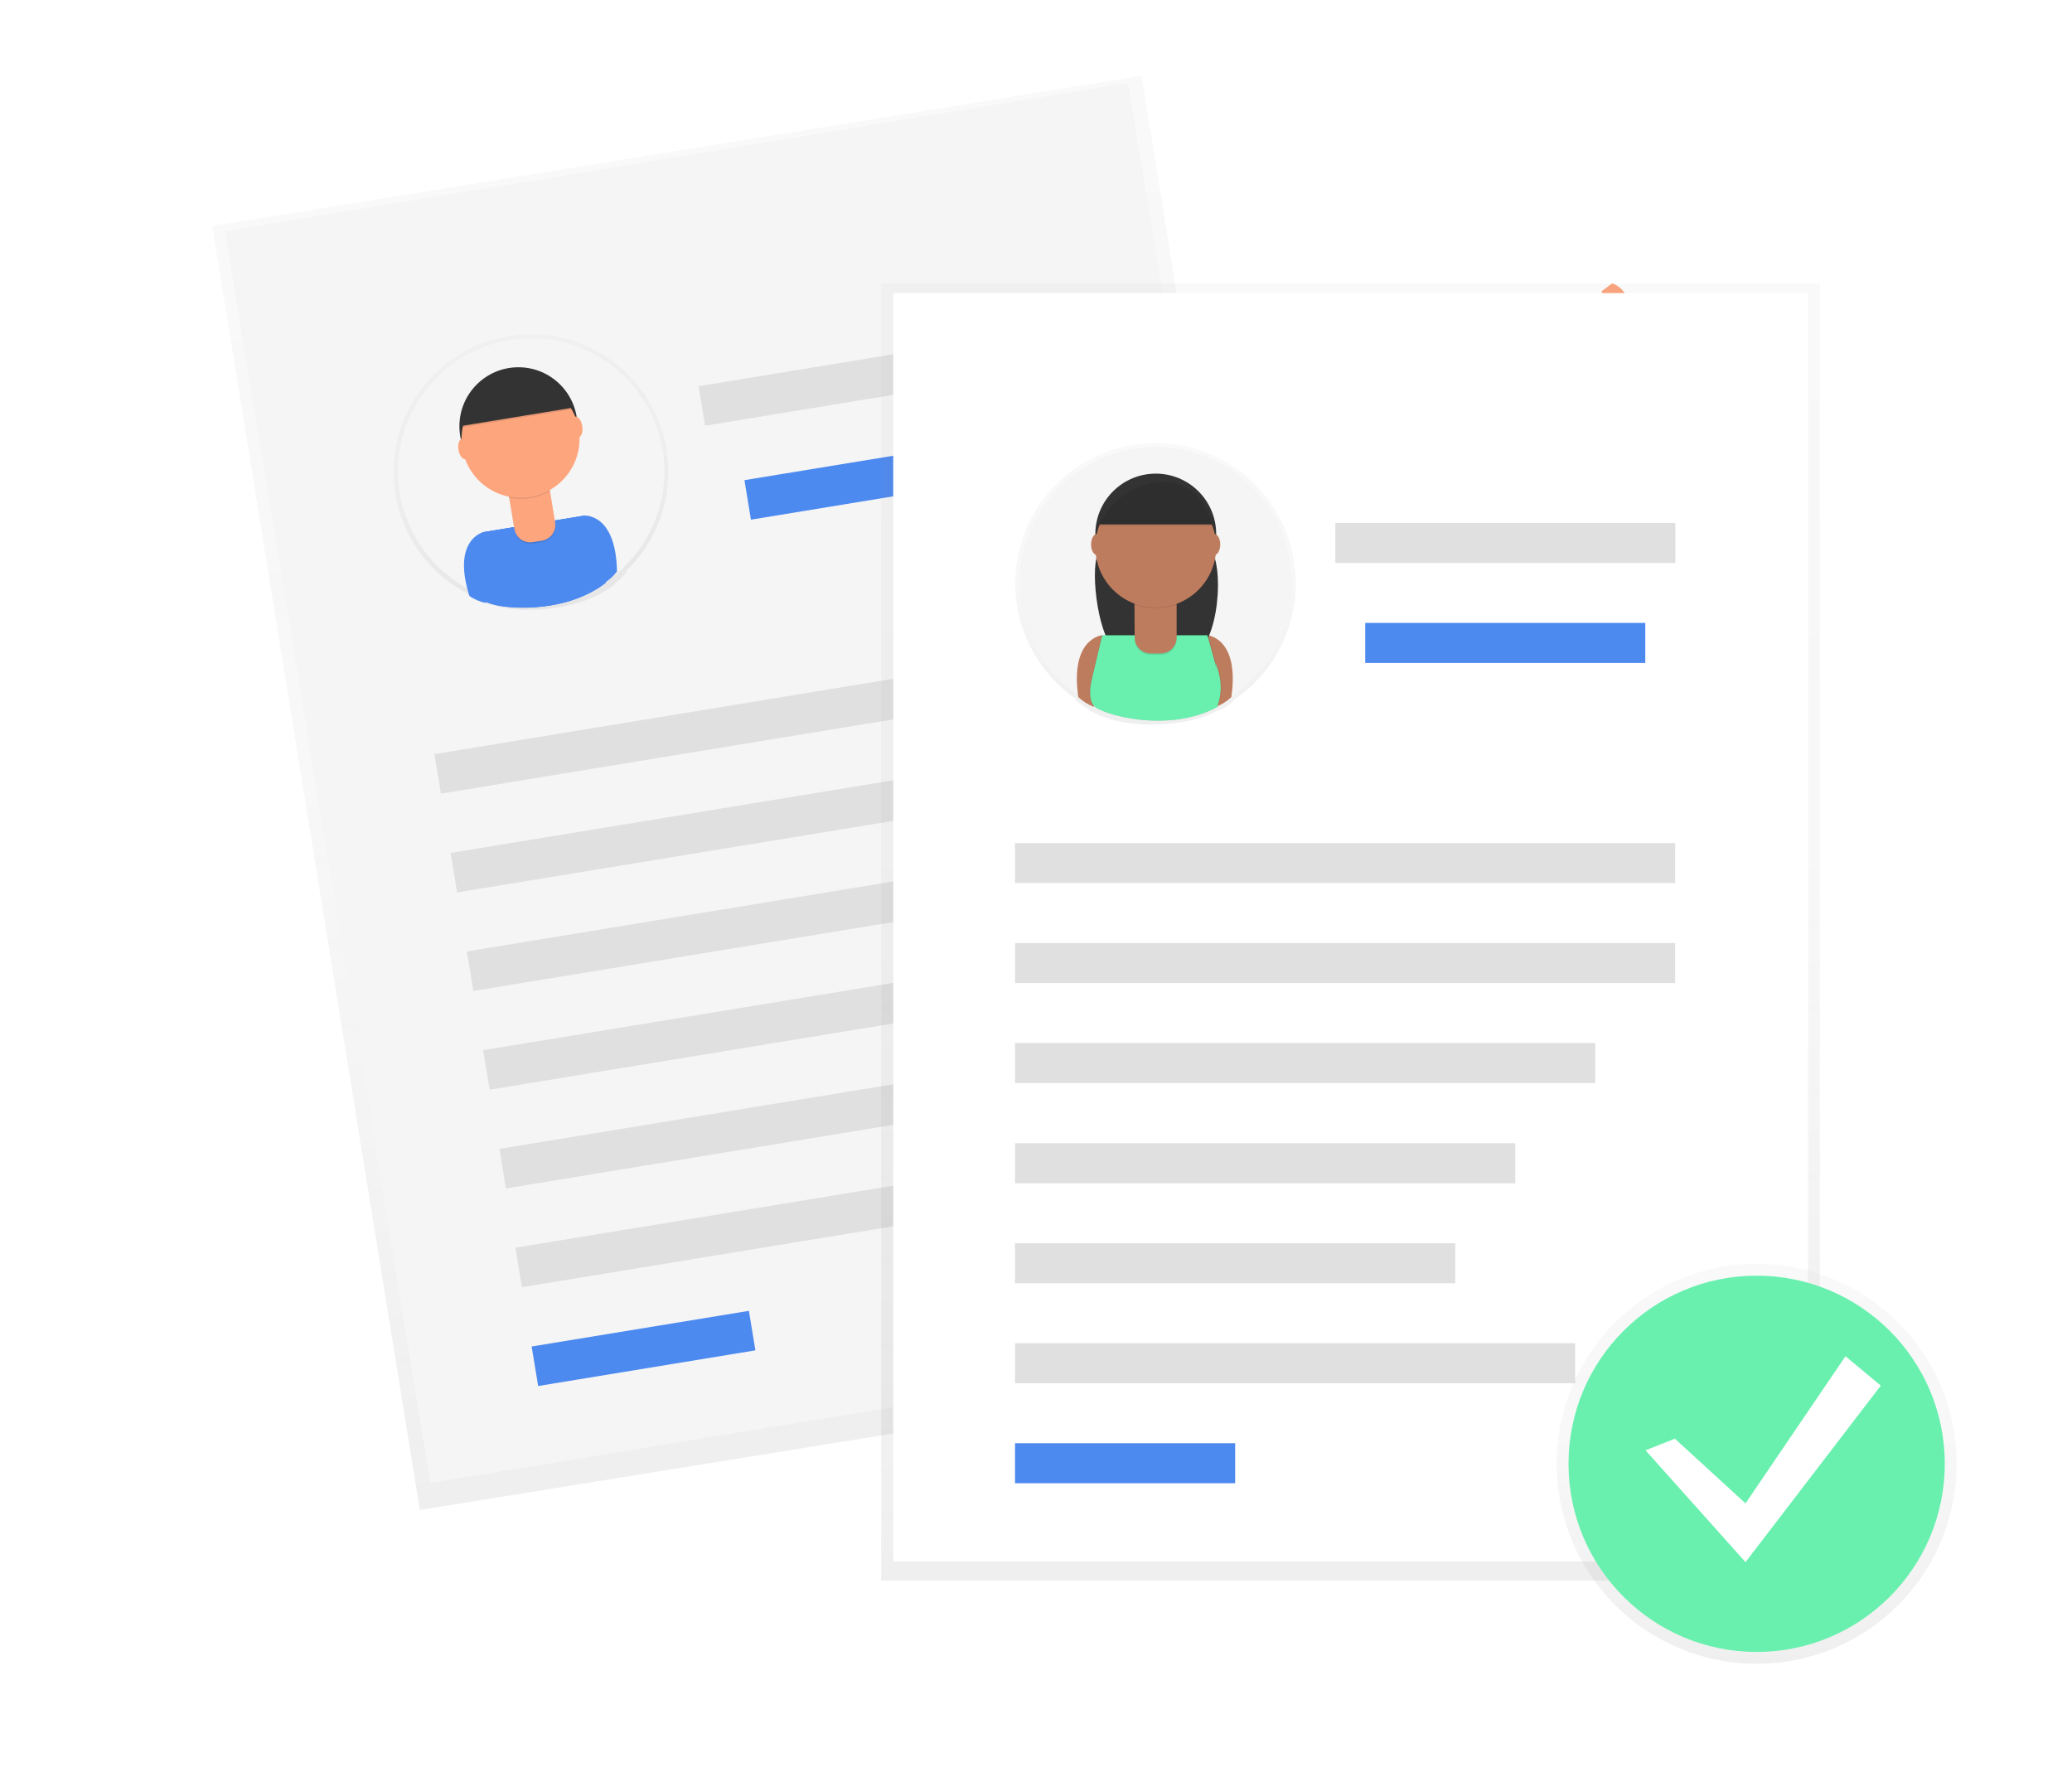 <?xml version="1.0" encoding="utf-8"?>
<!-- Generator: Adobe Illustrator 24.0.1, SVG Export Plug-In . SVG Version: 6.00 Build 0)  -->
<svg version="1.1" id="Calque_1" xmlns="http://www.w3.org/2000/svg" xmlns:xlink="http://www.w3.org/1999/xlink" x="0px" y="0px"
	 viewBox="0 0 874.5 747.9" style="enable-background:new 0 0 874.5 747.9;" xml:space="preserve">
<style type="text/css">
	.st0{fill:#E0E0E0;}
	.st1{fill:#6C63FF;}
	.st2{fill:#FDA57D;}
	.st3{opacity:0.5;}
	.st4{fill:url(#SVGID_1_);}
	.st5{fill:#F5F5F5;}
	.st6{fill:#4D8AF0;}
	.st7{fill:url(#SVGID_2_);}
	.st8{fill:#333333;}
	.st9{opacity:0.1;enable-background:new    ;}
	.st10{fill:url(#SVGID_3_);}
	.st11{fill:#FFFFFF;}
	.st12{fill:url(#SVGID_4_);}
	.st13{fill:#BE7C5E;}
	.st14{fill:#69F0AE;}
	.st15{fill:url(#SVGID_5_);}
</style>
<title>hiring</title>
<rect x="649.7" y="292.5" transform="matrix(0.149 -0.989 0.989 0.149 178.889 978.625)" class="st0" width="16.9" height="185.8"/>
<rect x="591.2" y="415.5" transform="matrix(0.149 -0.989 0.989 0.149 53.404 985.881)" class="st1" width="16.9" height="92.9"/>
<path class="st2" d="M680.4,119.6c0,0,12.7,3,5.8,25.9c-2,1.4-4.3,2.5-6.7,3l-3.5-25.6L680.4,119.6z"/>
<g class="st3">
	
		<linearGradient id="SVGID_1_" gradientUnits="userSpaceOnUse" x1="607.147" y1="-144.893" x2="607.147" y2="-692.283" gradientTransform="matrix(0.99 -0.16 0.16 0.99 -204.582 846.151)">
		<stop  offset="0" style="stop-color:#808080;stop-opacity:0.25"/>
		<stop  offset="0.54" style="stop-color:#808080;stop-opacity:0.12"/>
		<stop  offset="1" style="stop-color:#808080;stop-opacity:0.1"/>
	</linearGradient>
	<polygon class="st4" points="89.6,95.4 481.8,32 569.4,573.9 177.2,637.3 	"/>
</g>
<rect x="135.7" y="62.8" transform="matrix(0.987 -0.162 0.162 0.987 -49.141 57.553)" class="st5" width="386.1" height="535.3"/>
<rect x="182.8" y="295.6" transform="matrix(0.987 -0.162 0.162 0.987 -44.959 56.129)" class="st0" width="278.6" height="16.9"/>
<rect x="189.6" y="337.3" transform="matrix(0.987 -0.162 0.162 0.987 -51.602 57.776)" class="st0" width="278.6" height="16.9"/>
<rect x="295.2" y="151.3" transform="matrix(0.987 -0.162 0.162 0.987 -21.02 61.482)" class="st0" width="143.5" height="16.9"/>
<rect x="314.7" y="193" transform="matrix(0.987 -0.162 0.162 0.987 -27.676 63.141)" class="st6" width="118.2" height="16.9"/>
<rect x="196.7" y="381.6" transform="matrix(0.987 -0.162 0.162 0.987 -58.912 56.783)" class="st0" width="244.9" height="16.9"/>
<rect x="203.8" y="426" transform="matrix(0.987 -0.162 0.162 0.987 -66.224 55.783)" class="st0" width="211.1" height="16.9"/>
<rect x="210.8" y="469.7" transform="matrix(0.987 -0.162 0.162 0.987 -73.368 55.444)" class="st0" width="185.8" height="16.9"/>
<rect x="217.2" y="507.3" transform="matrix(0.987 -0.162 0.162 0.987 -79.037 61.07)" class="st0" width="236.4" height="16.9"/>
<rect x="225" y="560.6" transform="matrix(0.987 -0.162 0.162 0.987 -88.503 51.426)" class="st6" width="92.9" height="16.9"/>
<g class="st3">
	
		<linearGradient id="SVGID_2_" gradientUnits="userSpaceOnUse" x1="525.309" y1="-510.052" x2="525.309" y2="-626.412" gradientTransform="matrix(0.987 -0.162 0.162 0.987 -202.281 844.99)">
		<stop  offset="0" style="stop-color:#808080;stop-opacity:0.25"/>
		<stop  offset="0.54" style="stop-color:#808080;stop-opacity:0.12"/>
		<stop  offset="1" style="stop-color:#808080;stop-opacity:0.1"/>
	</linearGradient>
	<path class="st7" d="M281.3,189.7c-5.2-31.6-35-53-66.6-47.8s-53,35-47.8,66.6c3.1,19,15.5,35.3,33.1,43.3l0.1,0.3
		c2.2,1.5,4.6,2.5,7.2,3.1v-0.3c3,1.9,14.9,3.7,27.9,1.5h0.3c8.2-1.3,16.9-4.3,24-9.8c0,0,0-0.2,0.1-0.5c1.8-1.3,3.5-2.8,4.8-4.6
		c0-0.2,0-0.4,0-0.7C278.1,227.6,284.4,208.5,281.3,189.7z"/>
</g>
<circle class="st5" cx="224.2" cy="199" r="56.2"/>
<path class="st6" d="M203.7,224.7c0,0-13,3.3-5.6,26.8c2.1,1.5,4.5,2.5,7,3l3.3-26.4L203.7,224.7z"/>
<path class="st6" d="M246.6,217.6c0,0,13.4-1.1,13.8,23.6c-1.5,2-3.4,3.7-5.6,5l-11.6-23.9L246.6,217.6z"/>
<circle class="st8" cx="218.8" cy="179.9" r="24.9"/>
<path class="st6" d="M246.4,217.7l-42.9,7l-1.2,17.8c0,0-1,8.3,2.5,11.3s32.1,6.5,50.4-7.7c1-4.9,0.4-9.9-1.8-14.4
	c-3.6-7.6-0.7-0.5-0.7-0.5L246.4,217.7z"/>
<path class="st6" d="M246.9,217.6l-42.9,7l-1.2,17.8c0,0-1,8.3,2.5,11.3s32.1,6.5,50.4-7.7c1-4.9,0.4-9.9-1.8-14.4
	c-3.6-7.6-0.7-0.5-0.7-0.5L246.9,217.6z"/>
<path class="st6" d="M246.6,217.6l-42.9,7l-1.2,17.8c0,0-1,8.3,2.5,11.3s32.1,6.5,50.4-7.7c1-4.9,0.4-9.9-1.8-14.4
	c-3.6-7.6-0.7-0.5-0.7-0.5L246.6,217.6z"/>
<path class="st9" d="M214.6,208.3l17.2-2.8l0,0l2.6,15.7c0.6,3.7-1.9,7.1-5.6,7.7l0,0l-3.9,0.6c-3.7,0.6-7.1-1.9-7.7-5.6l0,0
	L214.6,208.3L214.6,208.3z"/>
<path class="st2" d="M214.5,207.6l17.2-2.8l0,0l2.6,15.7c0.6,3.7-1.9,7.1-5.6,7.7l0,0l-3.9,0.6c-3.7,0.6-7.1-1.9-7.7-5.6l0,0
	L214.5,207.6L214.5,207.6z"/>
<path class="st9" d="M214.9,210.1c5.9,1.2,12,0.2,17.2-2.8l-0.4-2.1l-17.1,2.8L214.9,210.1z"/>
<circle class="st2" cx="219.7" cy="185.2" r="24.9"/>
<path class="st9" d="M194.7,180.4l46.9-7.7c0,0-7.1-18.3-24.6-14.2S194.7,180.4,194.7,180.4z"/>
<path class="st8" d="M194.6,179.8l46.9-7.7c0,0-7.1-18.3-24.6-14.2S194.6,179.8,194.6,179.8z"/>
<ellipse transform="matrix(0.987 -0.16 0.16 0.987 -27.73 33.643)" class="st2" cx="195.7" cy="189.6" rx="2.3" ry="4.4"/>
<ellipse transform="matrix(0.987 -0.162 0.162 0.987 -25.957 41.763)" class="st2" cx="243.4" cy="180.2" rx="2.3" ry="4.4"/>
<g class="st3">
	
		<linearGradient id="SVGID_3_" gradientUnits="userSpaceOnUse" x1="570.02" y1="217.055" x2="570.02" y2="-330.344" gradientTransform="matrix(1 0 0 1 0 450)">
		<stop  offset="0" style="stop-color:#808080;stop-opacity:0.25"/>
		<stop  offset="0.54" style="stop-color:#808080;stop-opacity:0.12"/>
		<stop  offset="1" style="stop-color:#808080;stop-opacity:0.1"/>
	</linearGradient>
	<rect x="371.9" y="119.7" class="st10" width="396.2" height="547.4"/>
</g>
<rect x="377" y="123.7" class="st11" width="386.1" height="535.3"/>
<g class="st3">
	
		<linearGradient id="SVGID_4_" gradientUnits="userSpaceOnUse" x1="45.51" y1="-68.213" x2="45.51" y2="-187.014" gradientTransform="matrix(-1 0 0 1 533.23 373.97)">
		<stop  offset="0" style="stop-color:#808080;stop-opacity:0.25"/>
		<stop  offset="0.54" style="stop-color:#808080;stop-opacity:0.12"/>
		<stop  offset="1" style="stop-color:#808080;stop-opacity:0.1"/>
	</linearGradient>
	<path class="st12" d="M428.5,246.2c0-32.7,26.5-59.2,59.2-59.2s59.2,26.5,59.2,59.2c0,19.7-9.8,38.2-26.2,49.2v0.3
		c-1.9,1.9-4.2,3.3-6.7,4.3l-0.1-0.3c-2.8,2.4-14.5,6.2-27.9,6.1h-0.3c-8.5,0-17.7-1.5-25.8-5.9c0,0-0.1-0.2-0.2-0.5
		c-2.1-1-3.9-2.3-5.6-3.8l-0.1-0.7C438.1,283.9,428.5,265.7,428.5,246.2z"/>
</g>
<circle class="st5" cx="487.8" cy="246.2" r="57.5"/>
<path class="st13" d="M465.2,268.1c0,0-13.7,1.1-10.1,26.1c1.9,1.8,4.1,3.2,6.5,4.1l7.7-26.1L465.2,268.1z"/>
<path class="st13" d="M509.6,268.1c0,0,13.7,1.1,10.1,26.1c-1.9,1.8-4.1,3.2-6.5,4.1l-7.7-26.1L509.6,268.1z"/>
<path class="st8" d="M465.8,227.2c0,0-1,3.1-2.5,6.6c-3.3,7.8,0.5,37.6,8.3,40.8c8.8,3.6,20.3,5.9,32.2,1.5
	c10.4-3.8,13.6-37.7,6.3-46c-0.9-1-1.8-1.9-2.7-2.9H465.8z"/>
<circle class="st8" cx="487.8" cy="225.4" r="25.5"/>
<path class="st9" d="M509.4,268.1H465l-4.2,17.8c0,0-2.4,8.2,0.6,11.9s31.3,11.9,52.1,0.6c1.8-4.7,2-9.9,0.6-14.8
	c-2.4-8.3-0.6-0.6-0.6-0.6L509.4,268.1z"/>
<path class="st9" d="M510,268.1h-44.5l-4.2,17.8c0,0-2.4,8.2,0.6,11.9s31.3,11.9,52.1,0.6c1.8-4.7,2-9.9,0.6-14.8
	c-2.4-8.3-0.6-0.6-0.6-0.6L510,268.1z"/>
<path class="st14" d="M509.6,268.1h-44.4l-4.2,17.8c0,0-2.4,8.2,0.6,11.9s31.3,11.9,52.1,0.6c1.8-4.7,2-9.9,0.6-14.8
	c-2.4-8.3-0.6-0.6-0.6-0.6L509.6,268.1z"/>
<path class="st9" d="M478.8,253.3h17.8l0,0v16.4c0,3.7-3,6.7-6.7,6.7l0,0h-4.3c-3.7,0-6.7-3-6.7-6.7l0,0L478.8,253.3L478.8,253.3
	L478.8,253.3z"/>
<path class="st13" d="M478.8,252.7h17.8l0,0v16.4c0,3.7-3,6.7-6.7,6.7l0,0h-4.3c-3.7,0-6.7-3-6.7-6.7l0,0L478.8,252.7L478.8,252.7
	L478.8,252.7z"/>
<path class="st9" d="M478.9,255.2c5.7,2.1,12,2.1,17.8,0V253h-17.8V255.2z"/>
<circle class="st13" cx="487.8" cy="230.9" r="25.5"/>
<path class="st8" d="M463.4,221.3H512c0,0-4.2-19.6-22.5-18.4S463.4,221.3,463.4,221.3z"/>
<ellipse class="st13" cx="462.9" cy="229.8" rx="2.4" ry="4.4"/>
<ellipse class="st13" cx="512.6" cy="229.8" rx="2.4" ry="4.4"/>
<path class="st9" d="M463.4,221.9H512c0,0-4.2-19.6-22.5-18.4S463.4,221.9,463.4,221.9z"/>
<rect x="428.4" y="355.8" class="st0" width="278.6" height="16.9"/>
<rect x="428.4" y="398" class="st0" width="278.6" height="16.9"/>
<rect x="563.6" y="220.7" class="st0" width="143.5" height="16.9"/>
<rect x="576.2" y="262.9" class="st6" width="118.2" height="16.9"/>
<rect x="428.4" y="440.2" class="st0" width="244.9" height="16.9"/>
<rect x="428.4" y="482.5" class="st0" width="211.1" height="16.9"/>
<rect x="428.4" y="524.7" class="st0" width="185.8" height="16.9"/>
<rect x="428.4" y="566.9" class="st0" width="236.4" height="16.9"/>
<rect x="428.4" y="609.1" class="st6" width="92.9" height="16.9"/>
<g class="st3">
	
		<linearGradient id="SVGID_5_" gradientUnits="userSpaceOnUse" x1="741.42" y1="252.155" x2="741.42" y2="83.355" gradientTransform="matrix(1 0 0 1 0 450)">
		<stop  offset="0" style="stop-color:#808080;stop-opacity:0.25"/>
		<stop  offset="0.54" style="stop-color:#808080;stop-opacity:0.12"/>
		<stop  offset="1" style="stop-color:#808080;stop-opacity:0.1"/>
	</linearGradient>
	<circle class="st15" cx="741.4" cy="617.8" r="84.4"/>
</g>
<circle class="st14" cx="741.4" cy="617.8" r="79.4"/>
<polygon class="st11" points="706.9,607.2 736.7,634.5 778.9,572.4 793.8,584.8 736.7,659.3 694.5,612.1 "/>
</svg>
